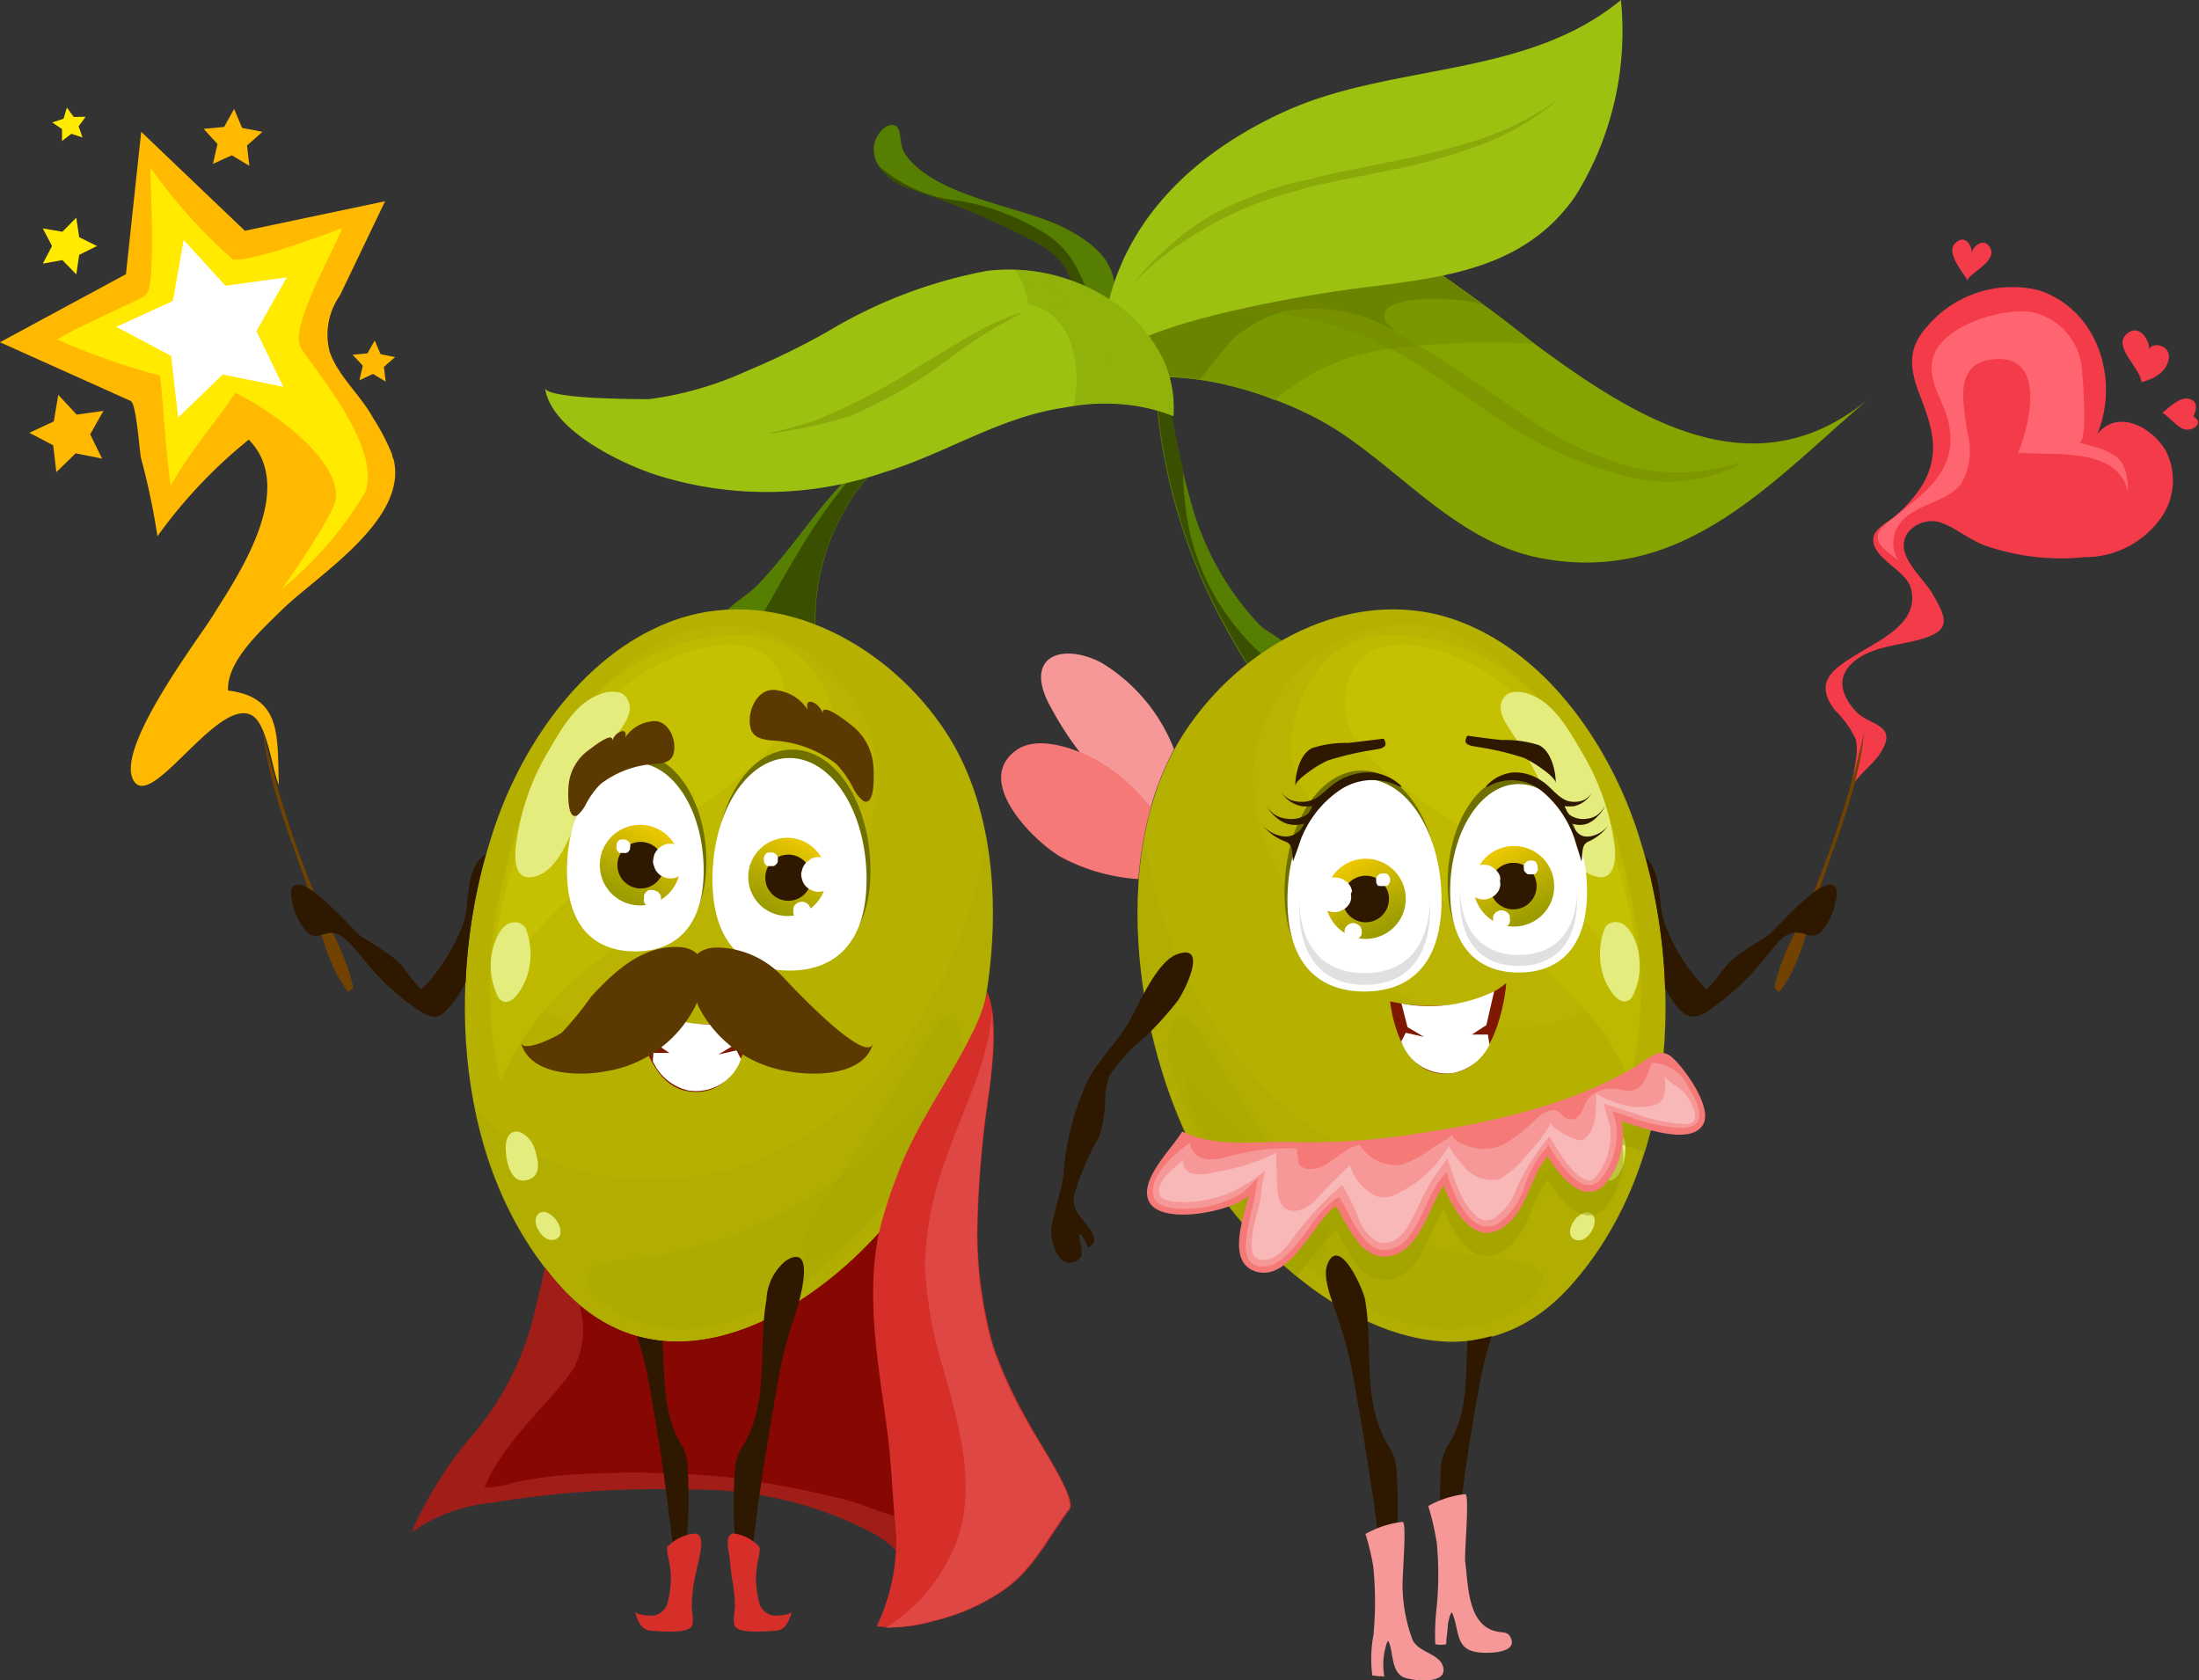 <svg xmlns="http://www.w3.org/2000/svg" xmlns:xlink="http://www.w3.org/1999/xlink" viewBox="0 0 112.44 85.92"><rect x="0" y="0" width="112.44" height="85.92" fill="#333333" stroke="none"/><defs><style>.cls-1{isolation:isolate;}.cls-2{fill:#567e01;}.cls-3{fill:#3b4f00;}.cls-4{fill:#bbb301;}.cls-34,.cls-5{fill:#9b9d00;}.cls-12,.cls-34,.cls-5{mix-blend-mode:multiply;}.cls-5{opacity:0.16;}.cls-6,.cls-7{fill:#c5c001;}.cls-6{opacity:0.5;}.cls-8{fill:#e4ec7e;}.cls-9{fill:#85a400;}.cls-10{fill:#799800;}.cls-11{fill:#6b8400;}.cls-12{fill:#748400;}.cls-12,.cls-14{opacity:0.4;}.cls-13{fill:#9dc111;}.cls-14{mix-blend-mode:screen;}.cls-15{opacity:0.37;}.cls-16{fill:#a11d18;}.cls-17{fill:#870702;}.cls-18{fill:#2f1800;}.cls-19{fill:#724200;}.cls-20{fill:#d62f2a;}.cls-21{fill:#ffb900;}.cls-22{fill:#ffea00;}.cls-23{fill:#fff;}.cls-24{fill:#de4743;}.cls-25{fill:#707000;}.cls-26{fill:#e0e0e0;}.cls-27{fill:url(#Безымянный_градиент_115);}.cls-28{fill:url(#Безымянный_градиент_115-2);}.cls-29{fill:#7e1800;}.cls-30{fill:url(#Безымянный_градиент_115-3);}.cls-31{fill:url(#Безымянный_градиент_115-4);}.cls-32{fill:#5b3900;}.cls-33{fill:#f43b4a;}.cls-34{opacity:0.51;}.cls-35{fill:#f47977;}.cls-36{fill:#f79898;}.cls-37{fill:#f9b8b8;}.cls-38{fill:#ff6571;}</style><linearGradient id="Безымянный_градиент_115" x1="87.13" y1="396.12" x2="85.34" y2="392.87" gradientUnits="userSpaceOnUse"><stop offset="0" stop-color="#9b9d00"/><stop offset="1" stop-color="#eac700"/></linearGradient><linearGradient id="Безымянный_градиент_115-2" x1="94.72" y1="395.47" x2="92.92" y2="392.21" xlink:href="#Безымянный_градиент_115"/><linearGradient id="Безымянный_градиент_115-3" x1="905.5" y1="395.05" x2="903.7" y2="391.79" gradientTransform="matrix(-1, 0, 0, 1, 961.37, 0)" xlink:href="#Безымянный_градиент_115"/><linearGradient id="Безымянный_градиент_115-4" x1="913.08" y1="394.39" x2="911.29" y2="391.14" gradientTransform="matrix(-1, 0, 0, 1, 961.37, 0)" xlink:href="#Безымянный_градиент_115"/></defs><g class="cls-1"><g id="Layer_1" data-name="Layer 1"><path class="cls-2" d="M64,370.37a11.3,11.3,0,0,0-5.79,11.27c-.07-.4-4.21-.95-4.8-1.64.55-.65,1.31-1,1.89-1.65,2.06-2.2,3.45-4.7,5.86-6.61a21.09,21.09,0,0,1,8.33-4.22,17.81,17.81,0,0,1,4.67-.25c1.19.07,1.51.12,1.81,1.22a37.62,37.62,0,0,0-4.39-.12,27.6,27.6,0,0,0-3.73.49A13,13,0,0,0,64,370.37Z" transform="translate(-16.43 -348.58)"/><path class="cls-3" d="M62.55,370.72c-3.55,2.36-5.43,6.39-7.55,10,1.39.38,3.14.7,3.19,1A11.3,11.3,0,0,1,64,370.37a13,13,0,0,1,3.85-1.51,27.6,27.6,0,0,1,3.73-.49,20.74,20.74,0,0,1,3.16.06C70.49,367.92,66.27,368.26,62.55,370.72Z" transform="translate(-16.43 -348.58)"/><path class="cls-4" d="M45.13,414.4c6.23,6.86,15.66-.34,19-6.61,3.26-6.1,4.66-16.08.45-22.09-3-4.34-8.72-7.38-14-5.28-4.46,1.76-7.62,6.46-9,10.88C39.17,398.73,39.66,408.38,45.13,414.4Z" transform="translate(-16.43 -348.58)"/><path class="cls-5" d="M66.79,391.67c-1,7.14-5.92,14.93-13.26,16.75-4.58,1.13-10.12.25-12.86-3.33a19.16,19.16,0,0,0,4.44,9.3c6.22,6.86,15.66-.33,19-6.59a26.67,26.67,0,0,0,2.7-16.6C66.82,391.35,66.81,391.51,66.79,391.67Z" transform="translate(-16.43 -348.58)"/><path class="cls-5" d="M64.6,385.7c-3-4.34-8.72-7.38-14-5.28-4.46,1.76-7.62,6.46-9,10.88-2.38,7.43-1.89,17.08,3.58,23.1,6.23,6.86,15.66-.34,19-6.61C67.41,401.69,68.81,391.71,64.6,385.7ZM46.2,401c-3.89-.7-4.5-4.62-3.83-7.94,1.11-5.52,6.78-14.76,13.7-12a8.18,8.18,0,0,1,5.07,5.88C62.51,394.25,53.36,402.25,46.2,401Z" transform="translate(-16.43 -348.58)"/><path class="cls-6" d="M56.61,391.3c2.11-1.63,3.31-3.57,2.47-6.25-.7-2.26-2.07-3.85-4.57-4a10.44,10.44,0,0,0-7.32,2.79c-3,2.73-4.32,6.41-5.16,10.29a21.39,21.39,0,0,0,0,9.81C44.41,397.64,51.64,395.13,56.61,391.3Z" transform="translate(-16.43 -348.58)"/><path class="cls-7" d="M48.87,383.29l-.2.16a16.25,16.25,0,0,0-5.37,7.44c-.89,2.6-2,6-1.52,8.75,2.14-5.38,7.44-7.46,11.82-10.82,1.46-1.12,3.23-2.62,3-4.66C56.09,380,51.14,381.65,48.87,383.29Z" transform="translate(-16.43 -348.58)"/><path class="cls-5" d="M62.21,409.29C59.57,413.2,54,418,48.91,416.1c-1.87-.7-4-2.68-.8-3.08a23,23,0,0,0,5.48-1.15c4.88-1.83,8-4.56,11.15-8.44C64.71,405.37,63.28,407.7,62.21,409.29Z" transform="translate(-16.43 -348.58)"/><path class="cls-8" d="M48.14,384a1.56,1.56,0,0,0-1,.07c-1.3.43-2.07,1.91-2.72,3a12.45,12.45,0,0,0-1.62,4.84c-.06.55-.05,1.6.75,1.53,1.77-.13,2.49-3.61,3.07-4.88a21,21,0,0,1,1.39-2.44c.31-.49.79-1.06.56-1.66A.74.74,0,0,0,48.14,384Z" transform="translate(-16.43 -348.58)"/><path class="cls-8" d="M43.29,396a.67.67,0,0,0-.58-.26c-.73,0-1.14,1.3-1.17,1.89a3.49,3.49,0,0,0,.4,2c.59.62,1.21-.52,1.39-1A3.63,3.63,0,0,0,43.29,396Z" transform="translate(-16.43 -348.58)"/><path class="cls-8" d="M43.83,407.54a1.67,1.67,0,0,0-.3-.67c-.58-.71-1.27-.52-1.24.45,0,.54.22,1.76,1,1.62S44,408.13,43.83,407.54Z" transform="translate(-16.43 -348.58)"/><path class="cls-8" d="M44.46,410.62a.42.42,0,0,0-.47,0c-.49.38.17,1.46.72,1.36C45.44,411.88,45,410.85,44.46,410.62Z" transform="translate(-16.43 -348.58)"/><path class="cls-5" d="M58.25,413c-.37.11-.65,0-.74-.36-.26-1.19,1.51-3.35,2.11-4.29,1.22-1.93,2.5-3.83,3.69-5.78.55-.89,1.7-3.25,2.25-1.13.32,1.2-.36,2.59-.78,3.68a17.45,17.45,0,0,1-3.44,5.51A10.73,10.73,0,0,1,58.25,413Z" transform="translate(-16.43 -348.58)"/><path class="cls-2" d="M77.26,374a14.77,14.77,0,0,0,3.58,6.54c.43.43,1.9,1,1.61,1.75-.17.39-1.49.81-1.84,1-.38-.7-.81-1.36-1.2-2.05a29.28,29.28,0,0,1-3.83-11.91c0-.41-.35-1.91.52-1.4a2.4,2.4,0,0,0,.08,1.24C76.48,370.76,76.8,372.39,77.26,374Z" transform="translate(-16.43 -348.58)"/><path class="cls-3" d="M77,374a8.5,8.5,0,0,1-.07-1.42c-.28-1.15-.5-2.31-.72-3.45a2.4,2.4,0,0,1-.08-1.24c-.87-.51-.55,1-.52,1.4a29.28,29.28,0,0,0,3.83,11.91c.39.69.82,1.35,1.2,2.05.2-.13.7-.32,1.14-.53A12,12,0,0,1,77,374Z" transform="translate(-16.43 -348.58)"/><path class="cls-4" d="M96.67,414.4c-6.23,6.86-15.66-.34-19-6.61-3.27-6.1-4.67-16.08-.45-22.09,3-4.34,8.72-7.38,14-5.28,4.46,1.76,7.61,6.46,9,10.88C102.62,398.73,102.13,408.38,96.67,414.4Z" transform="translate(-16.43 -348.58)"/><path class="cls-5" d="M75,391.67c1,7.14,5.92,14.93,13.26,16.75,4.58,1.13,10.12.25,12.86-3.33a19.25,19.25,0,0,1-4.44,9.3c-6.23,6.86-15.67-.33-19-6.59A26.67,26.67,0,0,1,75,391.2Z" transform="translate(-16.43 -348.58)"/><path class="cls-5" d="M77.65,407.79c3.36,6.27,12.79,13.47,19,6.61,5.46-6,6-15.67,3.58-23.1-1.42-4.42-4.57-9.12-9-10.88-5.3-2.1-11,.94-14,5.28C73,391.71,74.38,401.69,77.65,407.79Zm3-20.88A8.18,8.18,0,0,1,85.73,381c6.92-2.76,12.59,6.48,13.7,12,.66,3.32.06,7.24-3.83,7.94C88.43,402.25,79.29,394.25,80.65,386.91Z" transform="translate(-16.43 -348.58)"/><path class="cls-6" d="M85.19,391.3c-2.12-1.63-3.32-3.57-2.48-6.25.71-2.26,2.08-3.85,4.57-4a10.44,10.44,0,0,1,7.33,2.79c3,2.73,4.32,6.41,5.15,10.29a21.25,21.25,0,0,1,0,9.81C97.39,397.64,90.15,395.13,85.19,391.3Z" transform="translate(-16.43 -348.58)"/><path class="cls-7" d="M92.92,383.29l.21.16a16.33,16.33,0,0,1,5.37,7.44c.88,2.6,2,6,1.52,8.75-2.14-5.38-7.45-7.46-11.82-10.82-1.47-1.12-3.24-2.62-3-4.66C85.7,380,90.66,381.65,92.92,383.29Z" transform="translate(-16.43 -348.58)"/><path class="cls-5" d="M79.59,409.29c2.64,3.91,8.24,8.68,13.29,6.81,1.88-.7,4-2.68.81-3.08a23,23,0,0,1-5.49-1.15c-4.88-1.83-8-4.56-11.15-8.44C77.09,405.37,78.51,407.7,79.59,409.29Z" transform="translate(-16.43 -348.58)"/><path class="cls-8" d="M93.66,384a1.54,1.54,0,0,1,.94.07c1.31.43,2.08,1.91,2.73,3A12.45,12.45,0,0,1,99,391.9c.06.55,0,1.6-.76,1.53-1.77-.13-2.48-3.61-3.06-4.88a21.08,21.08,0,0,0-1.4-2.44c-.3-.49-.78-1.06-.56-1.66A.75.75,0,0,1,93.66,384Z" transform="translate(-16.43 -348.58)"/><path class="cls-2" d="M70.58,360.1c-2.18-1-6.47-1.53-7.89-3.68-.39-.59,0-1.68-.89-1.4a1.44,1.44,0,0,0-.68,1c-.15,1.17,1,1.86,1.94,2.23a41.84,41.84,0,0,1,6.71,2.79c1.77,1,2.1,2.34,2,4.41,0,.26,1.23-.3,1.36-.44a2.59,2.59,0,0,0,.3-1.62C73.43,361.73,72,360.78,70.58,360.1Z" transform="translate(-16.43 -348.58)"/><path class="cls-8" d="M98.46,398.62c.18.46.8,1.6,1.39,1a3.34,3.34,0,0,0,.4-2c0-.59-.43-1.86-1.17-1.89a.65.65,0,0,0-.57.26A3.68,3.68,0,0,0,98.46,398.62Z" transform="translate(-16.43 -348.58)"/><path class="cls-3" d="M71.23,361.85a4.43,4.43,0,0,0-1.17-1.21,12.17,12.17,0,0,0-4.61-1.8,7.25,7.25,0,0,1-4-1.7,2,2,0,0,1-.26-.34,3,3,0,0,0,1.8,1.46,40.43,40.43,0,0,1,6.54,2.79c1.72,1,2,2.34,2,4.41,0,.25,1.14-.33,1.23-.4C72.12,363.93,71.87,362.82,71.23,361.85Z" transform="translate(-16.43 -348.58)"/><path class="cls-8" d="M98,407.54a1.67,1.67,0,0,1,.31-.67c.58-.71,1.27-.52,1.23.45,0,.54-.22,1.76-1,1.62C97.88,408.83,97.81,408.13,98,407.54Z" transform="translate(-16.43 -348.58)"/><path class="cls-8" d="M97.09,412c.55.1,1.2-1,.71-1.36a.41.41,0,0,0-.46,0C96.81,410.85,96.36,411.88,97.09,412Z" transform="translate(-16.43 -348.58)"/><path class="cls-5" d="M83.54,413c.38.11.66,0,.75-.36.26-1.19-1.52-3.35-2.11-4.29-1.23-1.93-2.5-3.83-3.7-5.78-.54-.89-1.7-3.25-2.25-1.13-.31,1.2.36,2.59.79,3.68a17.45,17.45,0,0,0,3.44,5.51A10.67,10.67,0,0,0,83.54,413Z" transform="translate(-16.43 -348.58)"/><path class="cls-9" d="M74.21,367.94a3.4,3.4,0,0,0-.46.09c-.28-7.1,8.07-9.95,13.51-7.19,7.06,3.59,16.16,15.46,24.88,8-5,4.22-9.49,9.63-16.82,8.3-4.27-.76-7.14-4.41-10.64-6.63C82,368.83,77.5,367.41,74.21,367.94Z" transform="translate(-16.43 -348.58)"/><path class="cls-10" d="M87.89,366.37a41,41,0,0,1,7-.21,63.53,63.53,0,0,0-7.63-5.32c-5.44-2.76-13.79.09-13.51,7.19a3.4,3.4,0,0,1,.46-.09,15.25,15.25,0,0,1,7.4,1.1A11.08,11.08,0,0,1,87.89,366.37Z" transform="translate(-16.43 -348.58)"/><path class="cls-11" d="M87.26,360.84c-5.44-2.76-13.79.09-13.51,7.19a3.4,3.4,0,0,1,.46-.09,11.26,11.26,0,0,1,3.56.06s1.57-2,1.79-2.16A7.09,7.09,0,0,1,82,364.51a8.16,8.16,0,0,1,5.71,1c-.11-.22-.39-.38-.47-.62-.46-1.39,4.45-1.12,5.08-.65A37.4,37.4,0,0,0,87.26,360.84Z" transform="translate(-16.43 -348.58)"/><path class="cls-12" d="M105.3,372.26a10.17,10.17,0,0,1-5.81.1,17.87,17.87,0,0,1-5.29-2.65c-3.36-2.23-6.56-4.85-10.62-5.67a11.24,11.24,0,0,0-6.81.47.07.07,0,0,0,0,.14c1,0,2.1-.14,3.15-.13a17.07,17.07,0,0,1,3.19.31,17.39,17.39,0,0,1,5.7,2.32c1.73,1.05,3.34,2.27,5,3.34a19.63,19.63,0,0,0,5.38,2.33,8.3,8.3,0,0,0,6.1-.43C105.44,372.35,105.38,372.24,105.3,372.26Z" transform="translate(-16.43 -348.58)"/><path class="cls-13" d="M76,367.17a7.45,7.45,0,0,0-2.7-3.19,9.45,9.45,0,0,0-6.4-1.55,24.59,24.59,0,0,0-8.18,3.12,38.74,38.74,0,0,1-4.1,2,17.45,17.45,0,0,1-5,1.44c-.58,0-5.23,0-5.32-.57.29,2.12,3.82,3.83,5.61,4.42a18.56,18.56,0,0,0,11.76-.12c3.12-.95,5.92-2.84,9.21-3.3a10.4,10.4,0,0,1,3.29-.13,9.08,9.08,0,0,1,2.26.57A6,6,0,0,0,76,367.17Z" transform="translate(-16.43 -348.58)"/><path class="cls-13" d="M97,358.58c-2.74,4-7.28,4.22-11.6,4.8-1.68.23-12.75,1.9-12.64,4.38-.29-6.62,4-11.14,9.66-13.61,5.41-2.33,12.13-1.63,16.89-5.57A15.92,15.92,0,0,1,97,358.58Z" transform="translate(-16.43 -348.58)"/><g class="cls-14"><path class="cls-13" d="M85.27,357.57l1.15-.26c3.7-.8,7.7-1.63,10.37-4.55a5.57,5.57,0,0,0,1.28-2.36c-.16.77-2.72,1.34-3.36,1.5-1.07.28-2.16.49-3.25.7a43.13,43.13,0,0,0-8,1.9,18.71,18.71,0,0,0-6.14,3.57,10,10,0,0,0-2,4.19C78,359.56,81.62,358.42,85.27,357.57Z" transform="translate(-16.43 -348.58)"/></g><g class="cls-14"><path class="cls-13" d="M48.84,371a8.19,8.19,0,0,1-2.9-1.84h0a12.2,12.2,0,0,0,3.77.34c3.38-.32,6.34-2.17,9.29-3.69s6.7-3.31,10.13-2.77a2.69,2.69,0,0,1,2,1c-1,.46-2.29.5-3.36,1A32.9,32.9,0,0,0,64,367a30.41,30.41,0,0,1-8.56,3.84,16.82,16.82,0,0,1-5.61.4A3.79,3.79,0,0,1,48.84,371Z" transform="translate(-16.43 -348.58)"/></g><path class="cls-12" d="M96.1,353.66A15,15,0,0,1,92,355.73a38.1,38.1,0,0,1-4.48,1.12l-2.39.49c-.41.08-.81.17-1.22.27l-.56.15c-.21.06-.43.07-.64.13a18.46,18.46,0,0,0-4.48,1.78,13.25,13.25,0,0,0-2,1.48A14.31,14.31,0,0,0,74.44,363a0,0,0,1,0,0,0,17.17,17.17,0,0,1,1.76-1.54,19.74,19.74,0,0,1,1.89-1.23,18.2,18.2,0,0,1,4.4-1.83c.4-.11.79-.25,1.19-.33l1.22-.26,2.42-.49a28.38,28.38,0,0,0,4.45-1.2,13.34,13.34,0,0,0,4.34-2.46S96.13,353.63,96.1,353.66Z" transform="translate(-16.43 -348.58)"/><g class="cls-15"><path class="cls-10" d="M76,367.17a7.45,7.45,0,0,0-2.7-3.19,9.48,9.48,0,0,0-5-1.61,3,3,0,0,1,.3.46,4.17,4.17,0,0,1,.41,1.28,2.9,2.9,0,0,1,2.12,1.9,5.74,5.74,0,0,1,.18,3.34,8.67,8.67,0,0,1,2.83-.07,9.08,9.08,0,0,1,2.26.57A6,6,0,0,0,76,367.17Z" transform="translate(-16.43 -348.58)"/></g><path class="cls-12" d="M65.21,366.73a24.85,24.85,0,0,1,3.55-2.18c-1.91.51-3.58,1.76-5.29,2.73A31.78,31.78,0,0,1,58,370.12c-.78.26-1.59.45-2.39.65a24.81,24.81,0,0,0,4.21-.89A23.42,23.42,0,0,0,65.21,366.73Z" transform="translate(-16.43 -348.58)"/><g class="cls-14"><path class="cls-13" d="M79.26,360.3c-1.69.92-4.28,2.67-2.35,3.33.91.31,2.26-.26,3.11-.55a27.54,27.54,0,0,0,4.86-2.1c.94-.54,2.67-1.38,2.84-2.57a10.32,10.32,0,0,0-3.58.25,23.28,23.28,0,0,0-3.75,1.08A10.93,10.93,0,0,0,79.26,360.3Z" transform="translate(-16.43 -348.58)"/></g><path class="cls-16" d="M64.78,416.32c-.21-2.81-.37-5.62-.7-8.42-3.41,6.24-12.76,13.32-18.95,6.5-.29-.32-.57-.65-.83-1-.2.85-.39,1.7-.6,2.55a15.05,15.05,0,0,1-3.34,6.28,20.37,20.37,0,0,0-2.89,4.7,8.41,8.41,0,0,1,4-1.49,52,52,0,0,1,10.21-.69A19.56,19.56,0,0,1,61.12,427a5.6,5.6,0,0,1,2.55,3.24c.92-1,1.9-1.73,2.32-3.1.57-1.87,0-3.73-.42-5.56A30.72,30.72,0,0,1,64.78,416.32Z" transform="translate(-16.43 -348.58)"/><path class="cls-17" d="M63,414.67a27.79,27.79,0,0,0-.86-3.95c-4,4.92-10.89,8.95-16.08,4.61a4.22,4.22,0,0,1-.34,3.29c-.92,1.32-2.2,2.46-3.16,3.78a9.72,9.72,0,0,0-1.36,2.24,3.77,3.77,0,0,0,1.36-.22,20.47,20.47,0,0,1,3.49-.46,49.68,49.68,0,0,1,7.62.16,54.23,54.23,0,0,1,5.66,1.06c1.46.33,3.19,1.3,4.68,1.19.52-1.77,0-4.18-.17-6S63.21,416.58,63,414.67Z" transform="translate(-16.43 -348.58)"/><path class="cls-18" d="M51.3,422.5c-1-1.62-.87-3.51-1-5.35a9.17,9.17,0,0,1-1.29-.24,20.14,20.14,0,0,1,.64,2.6c.33,1.91.65,3.83.89,5.75.22,1.75.48,3.53.58,5.28a.92.92,0,0,0,.26-.07,4.86,4.86,0,0,0,0-.86c0-1,.16-1.94.21-2.92a23.23,23.23,0,0,0,0-3A2.35,2.35,0,0,0,51.3,422.5Z" transform="translate(-16.43 -348.58)"/><path class="cls-19" d="M34.16,399.2l.08.1a1.46,1.46,0,0,0,.25-.2c-.34-1.82-1.57-3.63-2.2-5.38a51.88,51.88,0,0,1-2.4-7.69c.29,2.83,1.43,5.4,2.31,8.06C32.73,395.71,33.09,397.8,34.16,399.2Z" transform="translate(-16.43 -348.58)"/><path class="cls-18" d="M54,427.19a24.64,24.64,0,0,1,0-3.33,2.72,2.72,0,0,1,.38-1.3c1.43-2.26.79-5,1.24-7.52a2.72,2.72,0,0,1,1-2c1.6-1,.66,2.19.49,2.7a21.68,21.68,0,0,0-.9,3.48c-.36,2.05-.71,4.11-1,6.18-.23,1.82-.49,3.56-.57,5.4l-.36.07a14.26,14.26,0,0,1-.14-1.85C54,428.45,54,427.82,54,427.19Z" transform="translate(-16.43 -348.58)"/><path class="cls-20" d="M53.89,429.47a7.68,7.68,0,0,1,.12,1.26c0,.19-.13.83,0,1,.21.4,1.62.26,2,.24.57,0,.76-.45.91-1-.06.2-.79.24-.94.22a.89.89,0,0,1-.68-.52,4.48,4.48,0,0,1-.09-2.41,2.07,2.07,0,0,0,.07-.49c-.05-.15,0-.08-.13-.2a2.11,2.11,0,0,0-1.22-.58c-.43.09-.27.73-.22,1.06S53.8,429,53.89,429.47Z" transform="translate(-16.43 -348.58)"/><path class="cls-20" d="M51.92,429.47a7.68,7.68,0,0,0-.12,1.26c0,.19.13.83,0,1-.21.4-1.62.26-2,.24-.56,0-.75-.45-.9-1,.06.2.79.24.94.22a.89.89,0,0,0,.68-.52,4.48,4.48,0,0,0,.09-2.41,2.07,2.07,0,0,1-.07-.49c0-.15,0-.08.13-.2A2.11,2.11,0,0,1,52,427c.43.09.27.73.22,1.06S52,429,51.92,429.47Z" transform="translate(-16.43 -348.58)"/><path class="cls-20" d="M66.41,411.58a53.26,53.26,0,0,1,.58-7c.19-1.49.51-3.91-.08-5.28a9.12,9.12,0,0,1-.84,2.25c-1.24,2.49-2.92,4.7-3.85,7.36a21.55,21.55,0,0,0-.86,2.76c-.67,3.32,0,6.78.44,10.09.23,1.77.27,3.55.46,5.32a10.42,10.42,0,0,1-1,4.66,7.08,7.08,0,0,0,2.94-.28,10.41,10.41,0,0,0,3.21-1.34c1.81-1.09,2.5-2.75,3.72-4.37.4-.54-1.75-3.69-2.07-4.37a23.65,23.65,0,0,1-1.82-3.91A21.42,21.42,0,0,1,66.41,411.58Z" transform="translate(-16.43 -348.58)"/><path class="cls-21" d="M36.48,371.82c0,.1.06.2.09.3.68,3.06-3.87,5.85-5.7,7.62-1,1-2.85,2.6-2.78,4.15,2.81.34,2.5,2.42,2.6,4.83-.34-.78-.59-3.1-1.36-3.55-1.7-1-5,4.64-6,3.42-1.22-1.47,3.2-7.27,3.92-8.43,1.45-2.29,4.35-6.6,1.9-9.1A25.25,25.25,0,0,0,24.48,376a36,36,0,0,0-.84-4c-.08-.34-.23-2.78-.53-2.92l-6.68-3,6.44-3.48.78-7.28,5.3,5.06,7.17-1.51-2.31,4.82a3.48,3.48,0,0,0-.52,2.89c.46,1.27,1.57,2.19,2.21,3.36A11.1,11.1,0,0,1,36.48,371.82Z" transform="translate(-16.43 -348.58)"/><path class="cls-22" d="M23.93,363.62c-.19.26-3.53,1.63-4.57,2.32a34.91,34.91,0,0,0,5.26,1.85c.19,1.87.27,3.75.54,5.63.93-1.69,2.26-3.19,3.3-4.75,1.82.89,5.35,3.34,5.14,5.43-.06.63-1.93,3.47-2.78,4.62a19,19,0,0,0,4.3-5c.8-2.39-2.73-6.36-3.31-7.37s1.56-4.68,2.11-6.1c-1,.37-4.84,1.81-5.6,1.58a27.07,27.07,0,0,1-4.2-4.68C24.09,357.59,24.43,362.92,23.93,363.62Z" transform="translate(-16.43 -348.58)"/><polygon class="cls-23" points="14.49 19.78 11.39 19.15 9.11 21.35 8.75 18.2 5.95 16.71 8.84 15.39 9.39 12.27 11.53 14.61 14.67 14.18 13.11 16.93 14.49 19.78"/><polygon class="cls-21" points="12.75 8.48 11.85 7.94 10.89 8.38 11.12 7.36 10.41 6.59 11.46 6.49 11.97 5.57 12.38 6.54 13.42 6.74 12.63 7.44 12.75 8.48"/><polygon class="cls-22" points="4.96 12.58 4.05 13.03 3.9 14.03 3.19 13.3 2.19 13.48 2.66 12.58 2.19 11.68 3.19 11.85 3.9 11.13 4.05 12.13 4.96 12.58"/><polygon class="cls-22" points="4.22 7.03 3.65 6.84 3.17 7.21 3.17 6.6 2.67 6.26 3.25 6.07 3.42 5.5 3.77 5.98 4.38 5.97 4.02 6.46 4.22 7.03"/><polygon class="cls-21" points="5.22 23.45 3.87 23.18 2.88 24.14 2.72 22.77 1.5 22.13 2.75 21.55 2.98 20.19 3.92 21.2 5.29 21.01 4.61 22.21 5.22 23.45"/><polygon class="cls-21" points="19.72 19.51 19.07 19.12 18.38 19.44 18.55 18.7 18.03 18.14 18.79 18.07 19.16 17.41 19.46 18.11 20.2 18.26 19.63 18.76 19.72 19.51"/><path class="cls-24" d="M69,421.39a23.65,23.65,0,0,1-1.82-3.91,21.42,21.42,0,0,1-.8-5.9,53.26,53.26,0,0,1,.58-7,18.17,18.17,0,0,0,.19-4.22c-.17,2.49-1.44,4.84-2.26,7.21a17.39,17.39,0,0,0-1.17,5.68,21.51,21.51,0,0,0,1,5.51c.88,3.2,1.88,6.67.1,9.76a9,9,0,0,1-3.11,3.3,11,11,0,0,0,2.42-.36,10.41,10.41,0,0,0,3.21-1.34c1.81-1.09,2.5-2.75,3.72-4.37C71.5,425.22,69.35,422.07,69,421.39Z" transform="translate(-16.43 -348.58)"/><path class="cls-18" d="M41.27,392.26l-.11.07c-.95.77-.71,2.31-1,3.35a9.66,9.66,0,0,1-2.18,3.5c-.47-.43-.82-1.06-1.29-1.52a17.93,17.93,0,0,0-1.79-1.19c-.45-.33-3.31-3.77-3.6-2.29a3.48,3.48,0,0,0,.76,2c.46.52.84.09,1.37.1s1,.67,1.41,1.13a13.8,13.8,0,0,0,2.41,2.42c.36.23,1,.79,1.45.74s1.12-.88,1.54-1.76A29.2,29.2,0,0,1,41.27,392.26Z" transform="translate(-16.43 -348.58)"/><path class="cls-25" d="M90,394.18c0,3.42-1.77,4.67-3.94,4.67s-3.95-1.25-3.95-4.67,1.77-6.2,3.95-6.2S90,390.76,90,394.18Z" transform="translate(-16.43 -348.58)"/><path class="cls-25" d="M90.45,393.73c0,3,1.57,4.15,3.5,4.15s3.49-1.11,3.49-4.15-1.56-5.5-3.49-5.5S90.45,390.7,90.45,393.73Z" transform="translate(-16.43 -348.58)"/><path class="cls-23" d="M90.14,394.61c0,3.43-1.76,4.67-3.94,4.67s-3.94-1.24-3.94-4.67,1.76-6.2,3.94-6.2S90.14,391.19,90.14,394.61Z" transform="translate(-16.43 -348.58)"/><path class="cls-23" d="M90.58,394.16c0,3,1.57,4.15,3.5,4.15s3.5-1.11,3.5-4.15-1.57-5.49-3.5-5.49S90.58,391.13,90.58,394.16Z" transform="translate(-16.43 -348.58)"/><path class="cls-26" d="M86.2,398.34c-1.79,0-3.25-1-3.34-3.69a2.81,2.81,0,0,0,0,.29c0,2.91,1.5,4,3.35,4s3.35-1.06,3.35-4c0-.1,0-.19,0-.29C89.44,397.35,88,398.34,86.2,398.34Z" transform="translate(-16.43 -348.58)"/><path class="cls-26" d="M94.08,397.41c-1.58,0-2.87-.88-3-3.25a2.81,2.81,0,0,0,0,.29c0,2.58,1.33,3.52,3,3.52s3-.94,3-3.52a2.81,2.81,0,0,0,0-.29C97,396.53,95.66,397.41,94.08,397.41Z" transform="translate(-16.43 -348.58)"/><path class="cls-27" d="M88.31,394.54a2.05,2.05,0,1,1-2-2.05A2.05,2.05,0,0,1,88.31,394.54Z" transform="translate(-16.43 -348.58)"/><path class="cls-18" d="M87.45,394.54a1.19,1.19,0,1,1-1.19-1.18A1.18,1.18,0,0,1,87.45,394.54Z" transform="translate(-16.43 -348.58)"/><path class="cls-23" d="M87.45,393.37a.35.35,0,0,0-.14-.13l-.09,0h-.15l-.13.05a.23.23,0,0,1-.07.07.27.27,0,0,0-.07.13.32.32,0,0,0,0,.14l0,.09a.54.54,0,0,0,.1.16l.09,0a.22.22,0,0,0,.14,0,.23.23,0,0,0,.14,0,.2.2,0,0,1,.08,0,.27.27,0,0,0,.1-.11.31.31,0,0,0,.06-.13v-.1A.27.27,0,0,0,87.45,393.37Z" transform="translate(-16.43 -348.58)"/><path class="cls-23" d="M85.54,394.05a.82.82,0,0,0-.25-.38l-.2-.13a.9.9,0,0,0-.46-.09.63.63,0,0,0-.32.1.6.6,0,0,0-.27.2.56.56,0,0,0-.17.31.57.57,0,0,0-.05.34c0,.08,0,.15,0,.22a.9.9,0,0,0,.25.38l.2.13a.93.93,0,0,0,.46.09.71.71,0,0,0,.32-.1.69.69,0,0,0,.28-.2.73.73,0,0,0,.17-.31.78.78,0,0,0,0-.34C85.57,394.19,85.56,394.12,85.54,394.05Z" transform="translate(-16.43 -348.58)"/><path class="cls-23" d="M86.05,396.09a.36.36,0,0,0-.13-.19l-.1-.07a.46.46,0,0,0-.23-.05.48.48,0,0,0-.17.05.49.49,0,0,0-.14.11.42.42,0,0,0-.09.16.32.32,0,0,0,0,.17l0,.12a.5.5,0,0,0,.13.19l.1.07a.49.49,0,0,0,.24,0,.3.3,0,0,0,.16-.05.28.28,0,0,0,.14-.1.29.29,0,0,0,.09-.16.52.52,0,0,0,0-.18Z" transform="translate(-16.43 -348.58)"/><path class="cls-28" d="M95.9,393.89a2.06,2.06,0,1,1-2.05-2.05A2.05,2.05,0,0,1,95.9,393.89Z" transform="translate(-16.43 -348.58)"/><path class="cls-18" d="M95,393.89a1.19,1.19,0,1,1-1.18-1.19A1.18,1.18,0,0,1,95,393.89Z" transform="translate(-16.43 -348.58)"/><path class="cls-23" d="M95,392.71a.3.3,0,0,0-.15-.12l-.09,0a.22.22,0,0,0-.14,0,.29.29,0,0,0-.13.05l-.07.06a.24.24,0,0,0-.07.13.23.23,0,0,0,0,.14v.1a.42.42,0,0,0,.11.15l.08.06a.35.35,0,0,0,.14,0,.22.22,0,0,0,.14,0l.09,0a.22.22,0,0,0,.09-.1.18.18,0,0,0,.06-.14v-.09A.64.64,0,0,0,95,392.71Z" transform="translate(-16.43 -348.58)"/><path class="cls-23" d="M93.13,393.39a.89.89,0,0,0-.26-.37l-.19-.14a.82.82,0,0,0-.46-.08.63.63,0,0,0-.33.09.73.73,0,0,0-.27.2.76.76,0,0,0-.17.32.64.64,0,0,0,0,.34c0,.07,0,.15,0,.22a.87.87,0,0,0,.25.38l.2.13a.87.87,0,0,0,.45.09.75.75,0,0,0,.33-.1.66.66,0,0,0,.27-.2.68.68,0,0,0,.17-.31.6.6,0,0,0,0-.35C93.16,393.54,93.14,393.47,93.13,393.39Z" transform="translate(-16.43 -348.58)"/><path class="cls-23" d="M93.64,395.44a.53.53,0,0,0-.13-.2l-.1-.06a.52.52,0,0,0-.24-.05.3.3,0,0,0-.16.05.3.3,0,0,0-.14.1.29.29,0,0,0-.09.16.38.38,0,0,0,0,.18l0,.11a.44.44,0,0,0,.13.2l.1.06a.46.46,0,0,0,.23.05.34.34,0,0,0,.17-.05.36.36,0,0,0,.14-.11.28.28,0,0,0,.08-.15.29.29,0,0,0,0-.18Z" transform="translate(-16.43 -348.58)"/><path class="cls-18" d="M83.42,388c-.39.27-.74.57-.76.77,0-.62.23-1.64.87-1.94a5.55,5.55,0,0,1,1.86-.26l1.79-.22c.3.48-.16.51-.56.58a14.79,14.79,0,0,0-2.3.54A5,5,0,0,0,83.42,388Z" transform="translate(-16.43 -348.58)"/><path class="cls-18" d="M95.22,387.85c.39.27.74.57.76.77,0-.62-.23-1.64-.87-1.94a5.55,5.55,0,0,0-1.86-.26c-.19,0-1.79-.22-1.79-.22-.3.48.16.51.56.58a14.79,14.79,0,0,1,2.3.54A5.64,5.64,0,0,1,95.22,387.85Z" transform="translate(-16.43 -348.58)"/><path class="cls-29" d="M87.51,399.78s3.67.94,5.94-.93c0,0-.3,4.15-2.64,4.58C87.89,404,87.51,399.78,87.51,399.78Z" transform="translate(-16.43 -348.58)"/><path class="cls-23" d="M92.51,401.48h-.82l.74-.48.4-1.73a7.59,7.59,0,0,1-4.74.62l.31,1.21.84.5-.93-.21-.23.44a2.43,2.43,0,0,0,2.73,1.6A2.64,2.64,0,0,0,92.59,402Z" transform="translate(-16.43 -348.58)"/><path class="cls-18" d="M88.08,388.77a2.52,2.52,0,0,0-1.52-.69,3,3,0,0,0-1.73.45c-.61.36-1,1.06-1.82,1.05a1.55,1.55,0,0,1-.57-.09,1.29,1.29,0,0,1-.47-.36,0,0,0,1,0,0,0,1.61,1.61,0,0,0,1,.67,2.72,2.72,0,0,0,.57,0c-.14.26-.17.41-.49.54a1.51,1.51,0,0,1-.84.1,1.38,1.38,0,0,1-.59-.2,1.41,1.41,0,0,1-.43-.48s-.05,0,0,0a1.8,1.8,0,0,0,.41.54,1.73,1.73,0,0,0,.6.39,1.49,1.49,0,0,0,.91,0,1,1,0,0,1-1.15.64,1.67,1.67,0,0,1-1-.59s-.06,0,0,0a2.67,2.67,0,0,0,1.22.88c.42.19.28.63.37,1,.12-.33.26-.71.37-1.05A5.41,5.41,0,0,1,84.91,389a3,3,0,0,1,3.12-.18S88.11,388.8,88.08,388.77Z" transform="translate(-16.43 -348.58)"/><path class="cls-18" d="M92.43,388.77a2.14,2.14,0,0,1,1.34-.69,2.4,2.4,0,0,1,1.52.45c.55.36.92,1.06,1.62,1.05a1.23,1.23,0,0,0,.5-.09,1.09,1.09,0,0,0,.41-.36,0,0,0,1,1,0,0,1.42,1.42,0,0,1-.89.67,2.08,2.08,0,0,1-.5,0c.12.26.15.41.42.54a1.22,1.22,0,0,0,.75.1,1.11,1.11,0,0,0,.52-.2,1.37,1.37,0,0,0,.38-.48s0,0,0,0a1.51,1.51,0,0,1-.36.54,1.55,1.55,0,0,1-.53.39,1.16,1.16,0,0,1-.8,0c.21.5.48.75,1,.64a1.5,1.5,0,0,0,.89-.59s0,0,0,0a2.44,2.44,0,0,1-1.07.88c-.37.19-.25.63-.34,1-.09-.33-.22-.71-.32-1.05A5.36,5.36,0,0,0,95.23,389a2.42,2.42,0,0,0-2.75-.18S92.4,388.8,92.43,388.77Z" transform="translate(-16.43 -348.58)"/><path class="cls-25" d="M53,393.11c0,3.42,1.77,4.67,3.94,4.67s4-1.25,4-4.67-1.77-6.2-4-6.2S53,389.68,53,393.11Z" transform="translate(-16.43 -348.58)"/><path class="cls-25" d="M52.55,392.66c0,3-1.57,4.14-3.5,4.14s-3.49-1.1-3.49-4.14,1.56-5.5,3.49-5.5S52.55,389.62,52.55,392.66Z" transform="translate(-16.43 -348.58)"/><path class="cls-23" d="M52.86,393.54c0,3.42,1.76,4.67,3.94,4.67s3.94-1.25,3.94-4.67-1.76-6.2-3.94-6.2S52.86,390.11,52.86,393.54Z" transform="translate(-16.43 -348.58)"/><path class="cls-23" d="M52.41,393.09c0,3-1.56,4.14-3.49,4.14s-3.5-1.1-3.5-4.14,1.57-5.5,3.5-5.5S52.41,390.05,52.41,393.09Z" transform="translate(-16.43 -348.58)"/><path class="cls-30" d="M54.69,393.47a2,2,0,1,0,2.05-2.05A2,2,0,0,0,54.69,393.47Z" transform="translate(-16.43 -348.58)"/><circle class="cls-18" cx="40.31" cy="44.88" r="1.18"/><path class="cls-23" d="M55.55,392.29a.32.32,0,0,1,.14-.12l.09,0h.15a.35.35,0,0,1,.13.05l.07.06a.33.33,0,0,1,.07.13.34.34,0,0,1,0,.14l0,.1a.33.33,0,0,1-.11.15l-.08.06a.32.32,0,0,1-.14,0,.23.23,0,0,1-.14,0l-.08,0a.19.19,0,0,1-.1-.1.3.3,0,0,1-.06-.14v-.09A.32.32,0,0,1,55.55,392.29Z" transform="translate(-16.43 -348.58)"/><path class="cls-23" d="M57.46,393a.84.84,0,0,1,.25-.37l.2-.14a.77.77,0,0,1,.45-.08.63.63,0,0,1,.33.09.68.68,0,0,1,.27.2.67.67,0,0,1,.17.32.56.56,0,0,1,0,.34c0,.07,0,.15,0,.22a1,1,0,0,1-.25.38,1.37,1.37,0,0,0-.2.13.93.93,0,0,1-.46.09.71.71,0,0,1-.32-.1.69.69,0,0,1-.28-.2.73.73,0,0,1-.17-.31.83.83,0,0,1-.05-.35C57.43,393.12,57.44,393.05,57.46,393Z" transform="translate(-16.43 -348.58)"/><path class="cls-23" d="M57,395a.44.44,0,0,1,.13-.2l.1-.06a.46.46,0,0,1,.23-.05.34.34,0,0,1,.17.05.45.45,0,0,1,.14.1.51.51,0,0,1,.09.16.37.37,0,0,1,0,.18l0,.11a.53.53,0,0,1-.13.2l-.1.06a.52.52,0,0,1-.24.05.3.3,0,0,1-.16-.05.3.3,0,0,1-.14-.1.29.29,0,0,1-.09-.16.38.38,0,0,1,0-.18Z" transform="translate(-16.43 -348.58)"/><path class="cls-31" d="M47.1,392.81a2.06,2.06,0,1,0,2-2.05A2.05,2.05,0,0,0,47.1,392.81Z" transform="translate(-16.43 -348.58)"/><path class="cls-18" d="M48,392.81a1.19,1.19,0,1,0,1.18-1.18A1.18,1.18,0,0,0,48,392.81Z" transform="translate(-16.43 -348.58)"/><path class="cls-23" d="M48,391.64a.38.38,0,0,1,.15-.13l.09,0a.23.23,0,0,1,.14,0,.21.21,0,0,1,.13.05l.07.06a.24.24,0,0,1,.07.13.22.22,0,0,1,0,.14l0,.09a.34.34,0,0,1-.1.16l-.08.05a.25.25,0,0,1-.14,0,.32.32,0,0,1-.14,0l-.09,0-.1-.1a.24.24,0,0,1-.05-.14v-.09A.48.48,0,0,1,48,391.64Z" transform="translate(-16.43 -348.58)"/><path class="cls-23" d="M49.87,392.32a1,1,0,0,1,.26-.38l.19-.13a.93.93,0,0,1,.46-.09.67.67,0,0,1,.32.1.69.69,0,0,1,.28.2.73.73,0,0,1,.17.31.66.66,0,0,1,.05.34c0,.08,0,.15-.05.23a.84.84,0,0,1-.25.37l-.2.14a.86.86,0,0,1-.45.08.63.63,0,0,1-.33-.09.68.68,0,0,1-.27-.2.67.67,0,0,1-.17-.32.56.56,0,0,1-.05-.34C49.84,392.47,49.86,392.39,49.87,392.32Z" transform="translate(-16.43 -348.58)"/><path class="cls-23" d="M49.36,394.36a.5.5,0,0,1,.13-.19l.1-.07a.49.49,0,0,1,.24,0,.3.3,0,0,1,.16.05.24.24,0,0,1,.14.1.29.29,0,0,1,.09.16.47.47,0,0,1,0,.17l0,.12a.41.41,0,0,1-.13.19l-.1.07a.37.37,0,0,1-.23,0,.33.33,0,0,1-.17,0,.49.49,0,0,1-.14-.11.42.42,0,0,1-.09-.16.32.32,0,0,1,0-.17Z" transform="translate(-16.43 -348.58)"/><path class="cls-32" d="M59.11,387.58l.11.09a5.34,5.34,0,0,1,.84,1.21,2,2,0,0,0,.5.65c.67.36.55-1.61.52-1.88a2.89,2.89,0,0,0-1.13-2c-.11-.08-1.57-1.28-1.45-.55-.09-.55-1-1-.76-.21a2.2,2.2,0,0,0-1.5-1c-1.06-.26-1.65,1.06-1.43,1.92.12.49.6.57,1,.63A5.84,5.84,0,0,1,59.11,387.58Z" transform="translate(-16.43 -348.58)"/><path class="cls-32" d="M47.18,388.64l-.09.08a4.3,4.3,0,0,0-.71,1,1.78,1.78,0,0,1-.43.55c-.56.3-.47-1.37-.44-1.6a2.49,2.49,0,0,1,1-1.72c.1-.06,1.33-1.08,1.23-.46.07-.47.85-.81.65-.18a1.84,1.84,0,0,1,1.27-.83c.9-.22,1.4.9,1.21,1.63-.1.42-.5.49-.87.53A5,5,0,0,0,47.18,388.64Z" transform="translate(-16.43 -348.58)"/><path class="cls-29" d="M54.85,400.72s-3.67.94-5.94-.93c0,0,.3,4.15,2.64,4.58C54.47,404.9,54.85,400.72,54.85,400.72Z" transform="translate(-16.43 -348.58)"/><path class="cls-23" d="M49.84,402.42h.82l-.73-.49-.4-1.72a7.59,7.59,0,0,0,4.74.62L54,402l-.84.5.93-.21.23.44a2.43,2.43,0,0,1-2.73,1.6,2.63,2.63,0,0,1-1.78-1.49Z" transform="translate(-16.43 -348.58)"/><path class="cls-32" d="M47.4,403.36A6.22,6.22,0,0,0,52,400c.51-1.28.82-3-1-3s-3.18,1.28-4.35,2.55a16.73,16.73,0,0,1-1.49,1.83c-.21.16-1.95,1.07-2.09.51C43.51,403.58,46.05,403.62,47.4,403.36Z" transform="translate(-16.43 -348.58)"/><path class="cls-32" d="M56.74,403.36a6.2,6.2,0,0,1-4.6-3.33c-.52-1.28-.82-3,1-3a4.72,4.72,0,0,1,3.34,1.52c.22.24,4.27,4.59,4.59,3.37C60.64,403.58,58.09,403.62,56.74,403.36Z" transform="translate(-16.43 -348.58)"/><path class="cls-18" d="M91.46,417.15c-.09,1.84.05,3.73-1,5.35a2.46,2.46,0,0,0-.35,1.18,23.23,23.23,0,0,0,0,3c0,1,.22,1.94.22,2.92a4.86,4.86,0,0,0,0,.86.84.84,0,0,0,.26.07c.09-1.75.35-3.53.57-5.28.24-1.92.56-3.84.9-5.75a20.14,20.14,0,0,1,.64-2.6A9.74,9.74,0,0,1,91.46,417.15Z" transform="translate(-16.43 -348.58)"/><path class="cls-33" d="M111.32,387.47a2.83,2.83,0,0,0,0-1.09,5.12,5.12,0,0,0-1.07-1.49c-1.07-1.41-.16-2.07,1.14-2.86s3.24-1.67,2.74-3.4c-.26-.93-2.09-1.54-1.9-2.59.08-.45.78-.79,1.09-1.06a6.73,6.73,0,0,0,1.44-1.66c.88-1.55.48-2.87-.13-4.44-.52-1.34-.73-2.4.3-3.56a5.71,5.71,0,0,1,5.74-1.9c3.06,1,4.14,4.61,3,7.36,1.07-1.34,2.86-.31,3.52.88a3.33,3.33,0,0,1-.39,3.57,4.77,4.77,0,0,1-3.8,1.84,11.79,11.79,0,0,1-5.17-.63c-.75-.3-1.5-.94-2.26-1.17a1.56,1.56,0,0,0-1.61.58c-.7,1.08.75,2.19,1.27,3.07.78,1.33,1,1.92-.7,2.38-1.15.31-2.68.37-3.53,1.33-.69.78-.3,1.65.33,2.33s2,.65,1.41,1.84c-.36.78-1.19,1.25-1.62,2C111.14,388.38,111.26,387.92,111.32,387.47Z" transform="translate(-16.43 -348.58)"/><path class="cls-19" d="M107.49,399.2l-.08.1a1,1,0,0,1-.25-.2c.33-1.82,1.57-3.63,2.2-5.38a51.84,51.84,0,0,0,2.39-7.69c-.29,2.83-1.42,5.4-2.3,8.06C108.91,395.71,108.55,397.8,107.49,399.2Z" transform="translate(-16.43 -348.58)"/><path class="cls-18" d="M87.85,427.19a28.42,28.42,0,0,0,0-3.33,2.74,2.74,0,0,0-.39-1.3c-1.43-2.26-.79-5-1.23-7.52-.1-.56-1.36-3.38-1.94-1.77-.24.67.27,1.88.49,2.52a22.79,22.79,0,0,1,.9,3.48c.36,2.05.7,4.11,1,6.18.24,1.82.49,3.56.58,5.4l.36.07a14.26,14.26,0,0,0,.13-1.85C87.76,428.45,87.81,427.82,87.85,427.19Z" transform="translate(-16.43 -348.58)"/><path class="cls-34" d="M101.36,403.64a3.4,3.4,0,0,0-1.28.66c-3.26,2-7.67,2.94-11.41,3.47a33.93,33.93,0,0,1-6.11.41,20.88,20.88,0,0,1-4.82-.23,19.29,19.29,0,0,0,2.23,3.2,1.46,1.46,0,0,0,.29-.22c0,.12-.05.27-.09.44a21.79,21.79,0,0,0,2.58,2.5,22,22,0,0,1,2-2.42c.66,1.13,1.32,3,3,2.5,1.34-.42,1.82-2.53,2.52-3.55.39,1.09,1.37,3,2.85,2.25s1.55-2.71,2.47-3.75c.52.85,1.7,2.49,2.83,1.54a3.9,3.9,0,0,0,.95-3.33c.27.08.69.23,1.17.37A22.45,22.45,0,0,0,101.36,403.64Z" transform="translate(-16.43 -348.58)"/><path class="cls-35" d="M76.74,406.65l.14-.21c1.84.86,3.74.47,5.68.54a34.86,34.86,0,0,0,6.11-.4c3.74-.54,8.15-1.49,11.41-3.48.69-.42,1.21-1,1.84-.46s2.07,2.54,1.61,3.41c-.61,1.18-3.3.14-4.18-.14a3.89,3.89,0,0,1-.95,3.33c-1.13.95-2.31-.69-2.83-1.53-.92,1-1.06,3-2.47,3.74s-2.46-1.16-2.85-2.25c-.7,1-1.18,3.13-2.52,3.55-1.63.5-2.29-1.37-3-2.5-1.11.79-2.3,3.79-4,3.37s-.62-3-.47-3.89c-.78.79-4.57,1.58-5.11.22C74.75,408.93,76.13,407.54,76.74,406.65Z" transform="translate(-16.43 -348.58)"/><path class="cls-36" d="M81.06,413.34l-.26,0a.8.8,0,0,1-.52-.36c-.35-.58,0-1.74.15-2.51.06-.26.12-.48.15-.66l.16-1-.7.72a5.7,5.7,0,0,1-3.12.86c-.8,0-1.34-.2-1.47-.54-.42-1,1.08-2.35,1.82-2.83.21.93,1,.94,1.84.73a14.6,14.6,0,0,1,1.86-.38,5.06,5.06,0,0,1,1-.06,3.26,3.26,0,0,1,.71,0c.2.11,0,.09.08.26s0,.42.13.61a.93.93,0,0,0,.8.15c.83-.16,1.47-1.1,2.28-1.2a2.16,2.16,0,0,0,2.14,1,6.12,6.12,0,0,0,1.69-.94,7.48,7.48,0,0,0,.89-.57c.06.34.61.49.9.59a2.34,2.34,0,0,0,1.85-.18A9.32,9.32,0,0,0,95,405.77a1.51,1.51,0,0,1,.84-.43c.37,0,.45.37.76.45.79.2.76-.89,1.17-1.17a1.7,1.7,0,0,1,1.1-.37c.41,0,.86.23,1.26,0s.58-.82.75-1.32a2.08,2.08,0,0,1,1.85,1.18c.25.42.79,1.26.52,1.77,0,.1-.2.38-.94.38a9.43,9.43,0,0,1-2.56-.57l-.3-.1-.56-.18.16.56a3.64,3.64,0,0,1-.86,3,.8.8,0,0,1-.51.21c-.52,0-1.17-.59-1.84-1.67l-.22-.37-.29.32a6.27,6.27,0,0,0-.9,1.63A3.71,3.71,0,0,1,93,411.17a1.29,1.29,0,0,1-.52.13c-.82,0-1.51-1.14-1.89-2.21l-.21-.58L90,409a9.17,9.17,0,0,0-.65,1.22c-.43.92-.91,2-1.71,2.21a1.67,1.67,0,0,1-.42.07c-.86,0-1.39-1-1.85-1.88-.1-.19-.2-.38-.3-.55l-.18-.3-.28.2a6.5,6.5,0,0,0-1.24,1.4C82.68,412.3,81.91,413.34,81.06,413.34Z" transform="translate(-16.43 -348.58)"/><path class="cls-37" d="M81.06,413l-.19,0a.49.49,0,0,1-.32-.21c-.28-.47,0-1.6.18-2.27.07-.27.13-.49.16-.69a7.26,7.26,0,0,1,.24-1.41,7.36,7.36,0,0,1-1.82,1.15,6.11,6.11,0,0,1-2.39.48c-.82,0-1.13-.21-1.18-.34-.29-.73.85-1.49,1.27-1.89-.27.26.11.68.33.76a2.34,2.34,0,0,0,1.2-.07,10.31,10.31,0,0,0,3.18-1,3.35,3.35,0,0,0,0,.95c0,.55-.08,1.81.62,2s1.29-.41,1.65-.83,1-1,1.46-1.48a2.63,2.63,0,0,0,1,1.39c.78.61,1.51.05,2.21-.37a5.62,5.62,0,0,0,1.84-2,5.93,5.93,0,0,0,.85,1.14,1.85,1.85,0,0,0,1.74.57,5,5,0,0,0,1.47-1.31,7.61,7.61,0,0,0,1.2-1.6c-.15.25,1.26,1,1.57.9.77-.32.71-1.74.72-2.39,0,.15,1.08.51,1.23.55a3.12,3.12,0,0,0,1.39.13c.4-.07.71-.13.84-.53a2.12,2.12,0,0,0,0-1.09c.08.29.9.7,1.12,1s.6,1,.43,1.3-.41.21-.66.21a9,9,0,0,1-2.46-.56l-.31-.1L98.43,405l.31,1.13a3.35,3.35,0,0,1-.75,2.67.45.45,0,0,1-.31.14c-.31,0-.87-.4-1.57-1.52l-.45-.73A10.81,10.81,0,0,0,94,409.29a3,3,0,0,1-1.19,1.59.83.83,0,0,1-.38.1c-.61,0-1.24-1-1.59-2l-.41-1.17-.71,1a8.83,8.83,0,0,0-.68,1.27c-.4.86-.85,1.83-1.51,2a1.05,1.05,0,0,1-.33.06c-.62,0-1.11-.77-1.31-1.27a9.86,9.86,0,0,0-.83-1.69,14.78,14.78,0,0,0-2.16,2.24C82.39,412,81.91,413,81.06,413Z" transform="translate(-16.43 -348.58)"/><path class="cls-18" d="M75,401.59a18.44,18.44,0,0,0,1.63-1.81c.3-.39,1.65-3,0-2.41-1,.34-1.9,2.41-2.36,3.26-.59,1.1-1.54,2-2.17,3.09a13.76,13.76,0,0,0-1.3,5c-.14.88-.43,1.7-.6,2.56-.12.64.32,2.32,1.29,1.76.31-.17.24-.36.24-.66,0,0-.2-.76-.06-.68s.27.44.41.67c.59-.31.18-.82-.11-1.19s-.73-.76-.63-1.46a13.45,13.45,0,0,1,1.29-3,7,7,0,0,0,.31-1.93,4,4,0,0,1,.21-1.19A8.49,8.49,0,0,1,75,401.59Z" transform="translate(-16.43 -348.58)"/><path class="cls-36" d="M86.65,428.7a11.74,11.74,0,0,0-.4-1.68,4.89,4.89,0,0,1,1.9-.62c.24,0-.06,3.16,0,3.46a8.05,8.05,0,0,0,.51,2.58c.33.65,1.34.68,1.55,1.34.3.94-1.48.77-2,.57-.65-.28-.53-1.28-.77-1.82-.08-.19-.22.54-.23.58a3.66,3.66,0,0,0,0,1.19,4.18,4.18,0,0,1-.61-.05,6.6,6.6,0,0,1,.06-2.08,18,18,0,0,0,0-3.36S86.66,428.73,86.65,428.7Z" transform="translate(-16.43 -348.58)"/><path class="cls-36" d="M89.86,427.27a12.42,12.42,0,0,0-.4-1.68,4.94,4.94,0,0,1,1.89-.61c.24,0-.06,3.15,0,3.46.16,1.17.11,3.24,1.6,3.56.34.08.56,0,.71.29.44.85-1.19.84-1.65.78-1.19-.15-.94-1.1-1.32-2-.08-.19-.22.54-.23.58,0,.33-.08.65-.08,1a1.17,1.17,0,0,1-.56,0,11.74,11.74,0,0,1,.07-1.88,17.15,17.15,0,0,0,0-3.36S89.86,427.31,89.86,427.27Z" transform="translate(-16.43 -348.58)"/><path class="cls-38" d="M118.47,366.94c-2.18.13-1.66,2.23-1.44,3.76a3.45,3.45,0,0,1-.3,2.58c-.66.92-2,1-2.85,1.75a1.69,1.69,0,0,0-.23,2.43c-.33-.56-1.41-.86-1.17-1.63.09-.26.5-.56.7-.72,1.64-1.34,3.36-2.4,2.91-4.83-.24-1.27-1.37-2.44-.66-3.79s3.43-2.18,4.89-1.95a3.25,3.25,0,0,1,2.51,2.53c.09.37.39,4.28-.1,4.14,1.68.47,2.51.57,2.51,2.52-.55-2.36-3.87-1.83-5.62-2C120.16,370.44,121.12,366.78,118.47,366.94Z" transform="translate(-16.43 -348.58)"/><path class="cls-33" d="M125.93,368.12c.62-.15,1.32-.52,1.4-1.24s-1-.83-1-.39c0-.63-.6-1.42-1.21-.78S125.85,367.37,125.93,368.12Z" transform="translate(-16.43 -348.58)"/><path class="cls-33" d="M127,369.68c.34-.25.88-.82,1.35-.71.66.16.22.9.24.91.51.29.07.69-.35.67S127.41,369.94,127,369.68Z" transform="translate(-16.43 -348.58)"/><path class="cls-33" d="M118.12,361.14c.65.79-1.24,1.5-1.06,1.81-.25-.43-1.14-1.44-.67-1.92s.83,0,.87.46C117.34,361.14,117.82,360.78,118.12,361.14Z" transform="translate(-16.43 -348.58)"/><path class="cls-36" d="M76.46,386.89a8.93,8.93,0,0,0-3.69-4.41c-1.87-1-3.86-.47-2.82,1.86a16.41,16.41,0,0,0,5.18,6.06A15,15,0,0,1,76.46,386.89Z" transform="translate(-16.43 -348.58)"/><path class="cls-35" d="M75.27,389.87a9.56,9.56,0,0,0-2.81-2.45c-1.07-.57-3-1.28-4.09-.46-2.16,1.58.9,4.61,2.27,5.42a9.64,9.64,0,0,0,4,1.15A19.85,19.85,0,0,1,75.27,389.87Z" transform="translate(-16.43 -348.58)"/><path class="cls-18" d="M110.36,394.18c-.29-1.48-3.15,2-3.59,2.29a16.85,16.85,0,0,0-1.79,1.19c-.47.46-.82,1.09-1.29,1.52a9.4,9.4,0,0,1-2.18-3.5c-.31-1-.09-2.47-.94-3.27a29,29,0,0,1,1,6.71c.4.75.87,1.39,1.38,1.44s1.1-.51,1.45-.74a13.47,13.47,0,0,0,2.41-2.42c.41-.46.79-1.11,1.41-1.13s.91.42,1.38-.1A3.54,3.54,0,0,0,110.36,394.18Z" transform="translate(-16.43 -348.58)"/></g></g></svg>